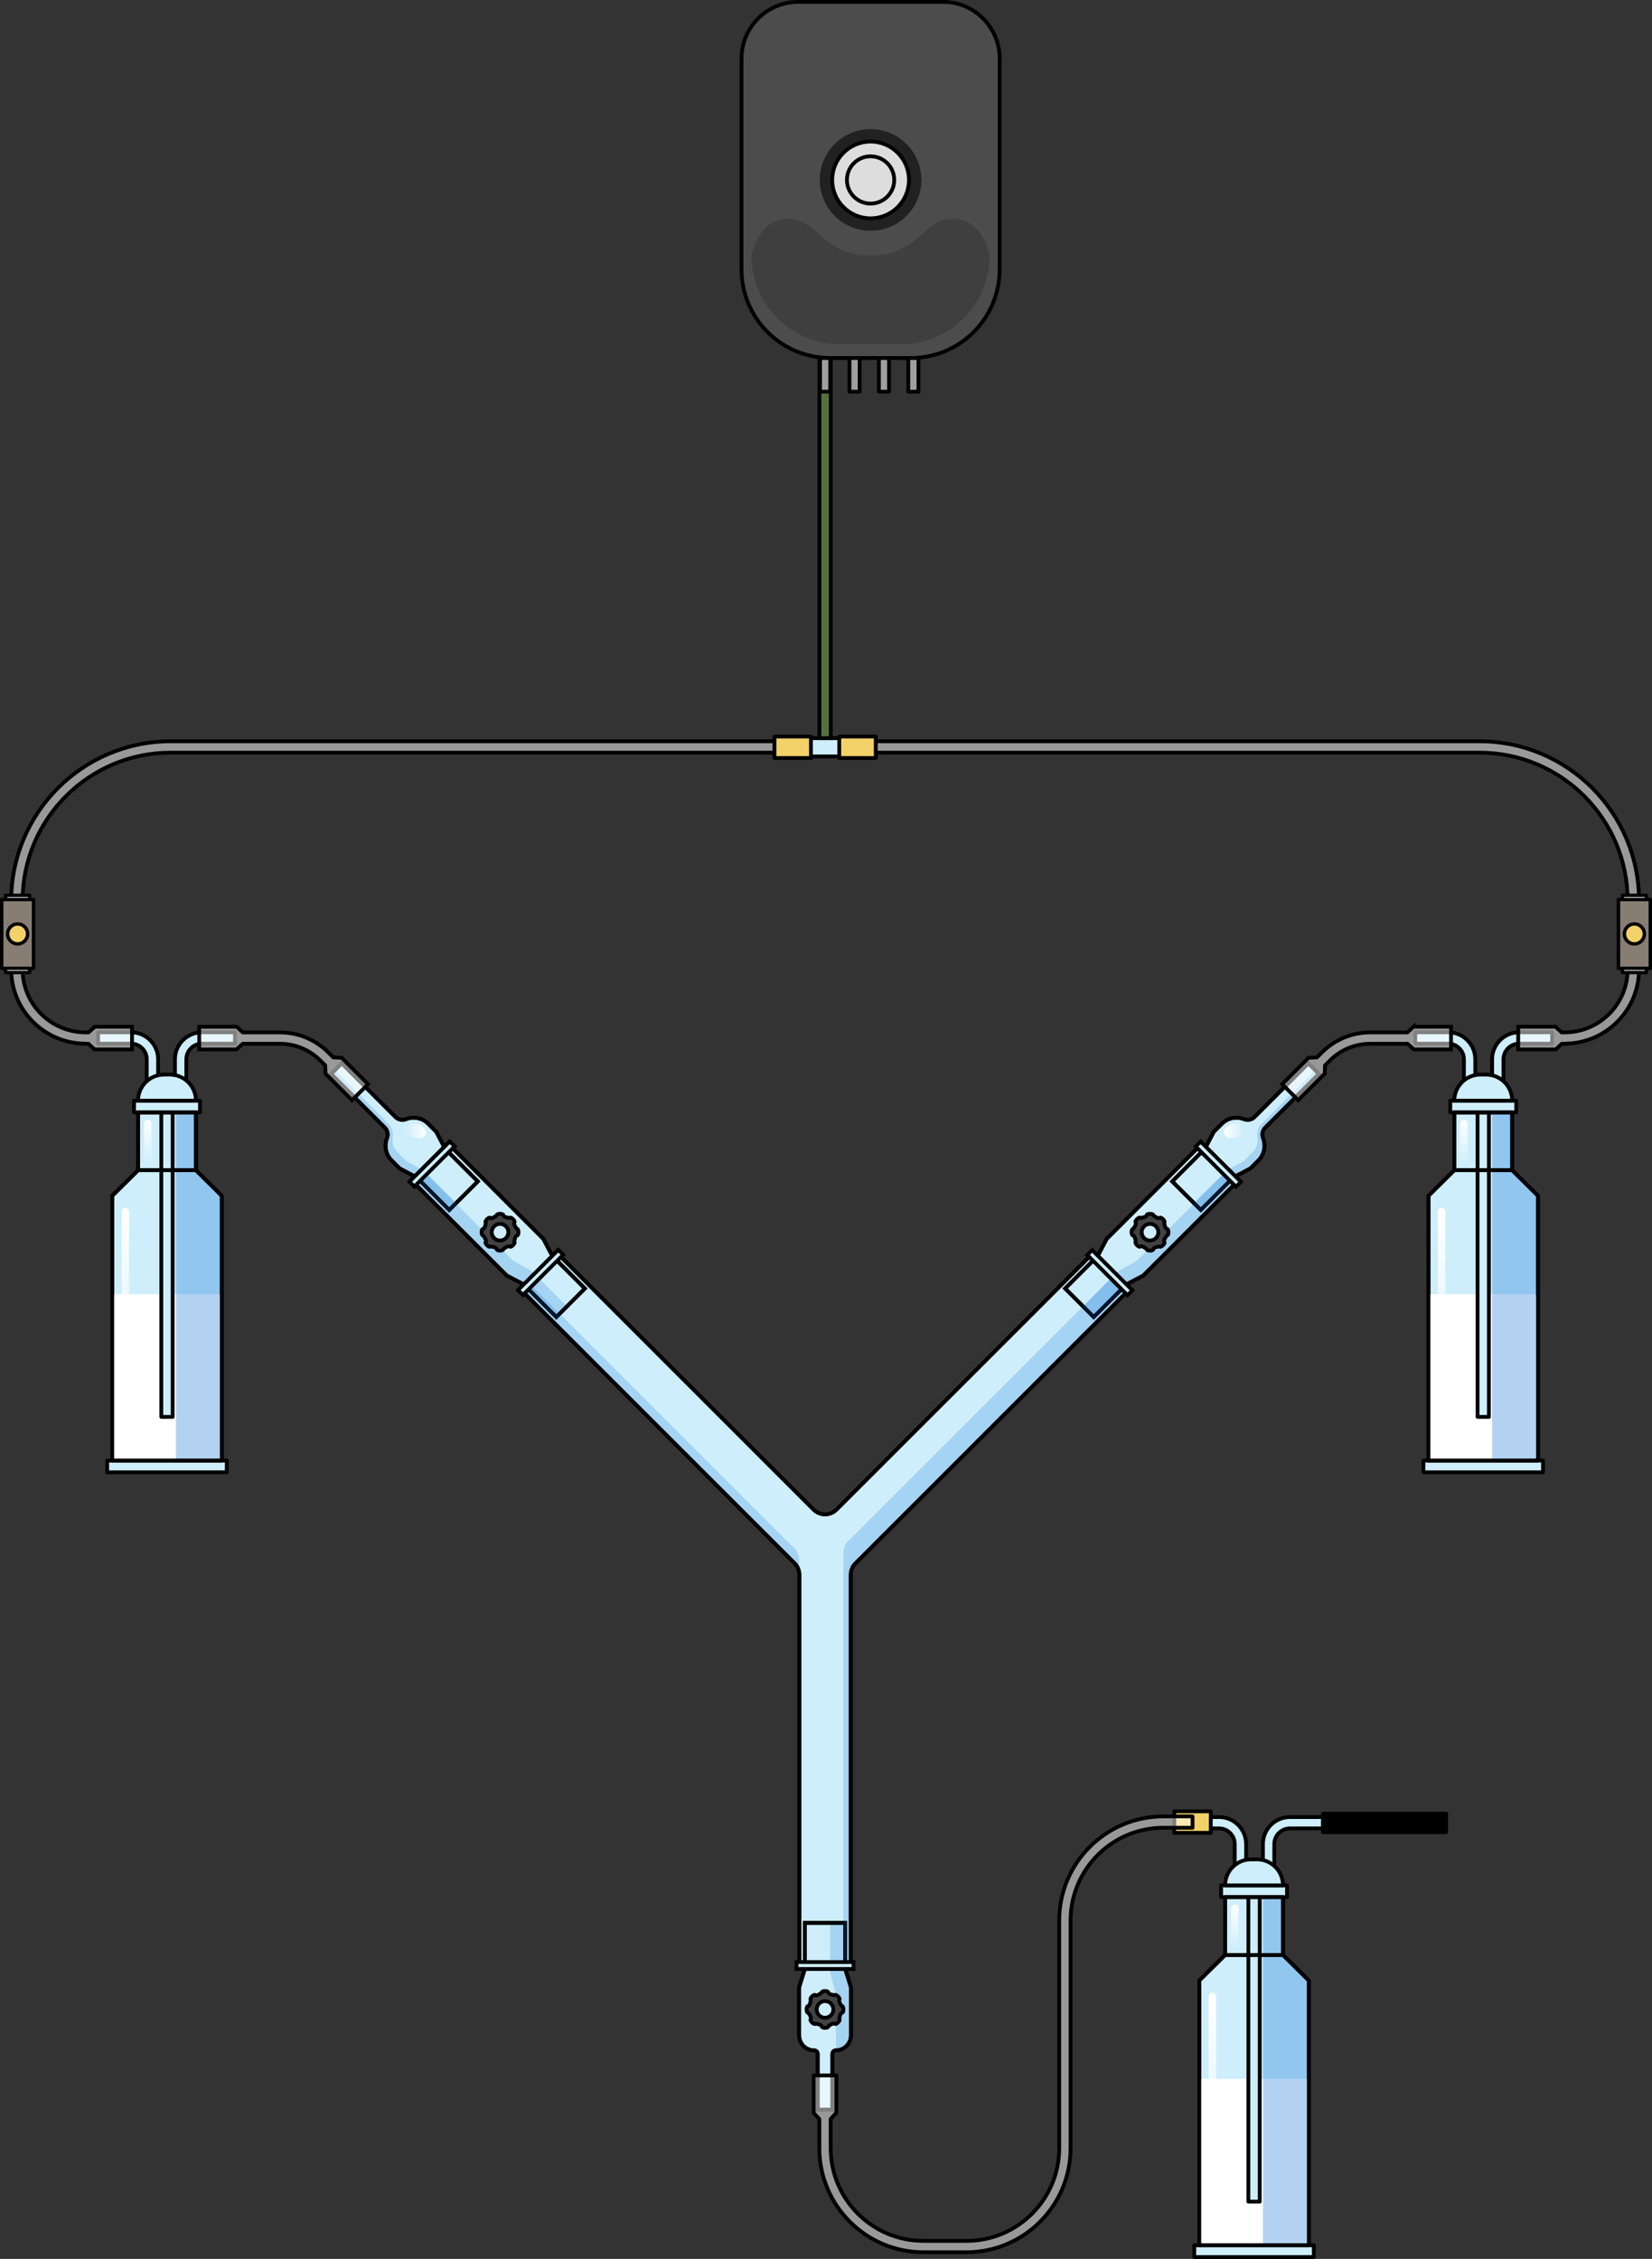 <?xml version="1.0" encoding="utf-8"?>
<!-- Generator: Adobe Illustrator 22.0.0, SVG Export Plug-In . SVG Version: 6.00 Build 0)  -->
<svg version="1.1" id="Layer_1" xmlns="http://www.w3.org/2000/svg" xmlns:xlink="http://www.w3.org/1999/xlink" x="0px" y="0px"
	 width="436.7px" height="597.212px" viewBox="0 0 436.7 597.212" enable-background="new 0 0 436.7 597.212" xml:space="preserve">
<rect x="0" y="0" width="436.7" height="597.212" fill="#333333" stroke="none"/>
<g>
	<g>
		<g>
			<g>
				<path fill="#CEEEFB" stroke="#000000" stroke-linecap="round" stroke-linejoin="round" stroke-miterlimit="10" d="
					M329.4,507.658h-3v-20.129c0-2.282-1.857-4.139-4.14-4.139h-8.722v-3h8.722c3.937,0,7.14,3.202,7.14,7.139V507.658z"/>
				<path fill="#CEEEFB" stroke="#000000" stroke-linecap="round" stroke-linejoin="round" stroke-miterlimit="10" d="
					M336.853,507.658h-3v-20.129c0-3.937,3.202-7.139,7.139-7.139h8.723v3h-8.723c-2.282,0-4.139,1.856-4.139,4.139V507.658z"/>
			</g>
			<g>
				<path fill="#CEEEFB" stroke="#000000" stroke-miterlimit="10" d="M298.789,340.664l-9.613-9.613l-68.058,68.058
					c-1.667,1.667-4.371,1.667-6.038,0l-68.074-68.074l-9.613,9.613l72.658,72.658c0.801,0.801,1.251,1.887,1.251,3.019v104.238
					h13.595V416.325c0-1.132,0.45-2.218,1.251-3.019L298.789,340.664z"/>
				<g>
					<path fill="#CEEEFB" stroke="#000000" stroke-miterlimit="10" d="M223.431,520.563L223.431,520.563l0-12.19h-10.679v12.19
						l-1.509,4.842v12.691c0,2.196,1.781,3.977,3.977,3.977l0,0c0.518,0,0.938,0.42,0.938,0.938v14.743h3.868V543.01
						c0-0.518,0.42-0.938,0.938-0.938l0,0c2.197,0,3.977-1.781,3.977-3.977v-12.691L223.431,520.563z"/>
					<path opacity="0.2" fill="#006AD1" d="M223.431,520.563L223.431,520.563l1.509,4.841v12.716c0,2.187-1.765,3.963-3.952,3.977h0
						v-14.997l-1.552-5.539v-13.189h3.995V520.563z"/>
					<path fill="none" stroke="#000000" stroke-miterlimit="10" d="M223.431,520.563L223.431,520.563l0-12.19h-10.679v12.19
						l-1.509,4.842v12.691c0,2.196,1.781,3.977,3.977,3.977l0,0c0.518,0,0.938,0.42,0.938,0.938v14.743h3.868V543.01
						c0-0.518,0.42-0.938,0.938-0.938l0,0c2.197,0,3.977-1.781,3.977-3.977v-12.691L223.431,520.563z"/>
					<g>
						<g>
							<path fill="#424242" d="M221.908,533.846c0.132,0.132-0.035,0.516-0.372,0.853c-0.337,0.337-0.721,0.505-0.853,0.372
								c-0.132-0.132-0.457-0.127-0.722,0.011c-0.265,0.138-1.002,0.513-1.002,0.701s-0.39,0.343-0.867,0.343
								c-0.477,0-0.867-0.154-0.867-0.343s-0.231-0.412-0.513-0.496c-0.282-0.085-1.08-0.348-1.212-0.216
								c-0.132,0.132-0.516-0.035-0.853-0.372s-0.505-0.721-0.372-0.853s0.127-0.457-0.011-0.722
								c-0.138-0.265-0.513-1.002-0.701-1.002s-0.343-0.39-0.343-0.867c0-0.477,0.154-0.867,0.343-0.867s0.412-0.231,0.496-0.513
								s0.348-1.08,0.216-1.212c-0.132-0.132,0.035-0.516,0.372-0.853s0.721-0.505,0.853-0.372c0.132,0.132,0.457,0.127,0.722-0.011
								c0.265-0.138,1.002-0.513,1.002-0.701c0-0.188,0.39-0.343,0.867-0.343c0.477,0,0.867,0.154,0.867,0.343
								c0,0.188,0.231,0.412,0.513,0.496c0.282,0.085,1.08,0.348,1.212,0.216s0.516,0.035,0.853,0.372
								c0.337,0.337,0.505,0.721,0.372,0.853c-0.132,0.132-0.127,0.457,0.011,0.722s0.513,1.002,0.701,1.002
								c0.188,0,0.343,0.39,0.343,0.867c0,0.477-0.154,0.867-0.343,0.867s-0.412,0.231-0.496,0.513
								C222.039,532.916,221.776,533.713,221.908,533.846z"/>
							<path fill="none" stroke="#000000" stroke-miterlimit="10" d="M221.908,533.846c0.132,0.132-0.035,0.516-0.372,0.853
								c-0.337,0.337-0.721,0.505-0.853,0.372c-0.132-0.132-0.457-0.127-0.722,0.011c-0.265,0.138-1.002,0.513-1.002,0.701
								s-0.39,0.343-0.867,0.343c-0.477,0-0.867-0.154-0.867-0.343s-0.231-0.412-0.513-0.496c-0.282-0.085-1.08-0.348-1.212-0.216
								c-0.132,0.132-0.516-0.035-0.853-0.372s-0.505-0.721-0.372-0.853s0.127-0.457-0.011-0.722
								c-0.138-0.265-0.513-1.002-0.701-1.002s-0.343-0.39-0.343-0.867c0-0.477,0.154-0.867,0.343-0.867s0.412-0.231,0.496-0.513
								s0.348-1.08,0.216-1.212c-0.132-0.132,0.035-0.516,0.372-0.853s0.721-0.505,0.853-0.372c0.132,0.132,0.457,0.127,0.722-0.011
								c0.265-0.138,1.002-0.513,1.002-0.701c0-0.188,0.39-0.343,0.867-0.343c0.477,0,0.867,0.154,0.867,0.343
								c0,0.188,0.231,0.412,0.513,0.496c0.282,0.085,1.08,0.348,1.212,0.216s0.516,0.035,0.853,0.372
								c0.337,0.337,0.505,0.721,0.372,0.853c-0.132,0.132-0.127,0.457,0.011,0.722s0.513,1.002,0.701,1.002
								c0.188,0,0.343,0.39,0.343,0.867c0,0.477-0.154,0.867-0.343,0.867s-0.412,0.231-0.496,0.513
								C222.039,532.916,221.776,533.713,221.908,533.846z"/>
						</g>
						<circle fill="#CEEEFB" stroke="#000000" stroke-miterlimit="10" cx="218.091" cy="531.255" r="2.2"/>
					</g>
				</g>
				<g>
					<polygon fill="#CEEEFB" stroke="#000000" stroke-miterlimit="10" points="326.409,310.909 326.427,310.891 318.876,303.34 
						318.858,303.358 317.791,302.291 292.544,327.538 290.187,332.029 290.187,332.029 281.568,340.648 289.119,348.199 
						297.739,339.58 297.739,339.58 302.229,337.224 327.477,311.976 					"/>
					<path fill="#CEEEFB" d="M348.657,283.924l-2.813-2.813l-14.218,14.218c-0.739,0.739-1.836,0.911-2.813,0.54
						c-1.963-0.746-4.259-0.34-5.842,1.242l-2.12,2.12l-2.356,4.491h0l-8.619,8.619l7.551,7.551l8.619-8.619v0l4.491-2.356
						l2.12-2.12c1.583-1.583,1.989-3.878,1.242-5.842c-0.371-0.977-0.199-2.074,0.54-2.813L348.657,283.924z"/>
					<path fill="#CEEEFB" stroke="#000000" stroke-miterlimit="10" d="M348.657,283.924l-2.813-2.813l-14.218,14.218
						c-0.739,0.739-1.836,0.911-2.813,0.54c-1.963-0.746-4.259-0.34-5.842,1.242l-2.12,2.12l-2.356,4.491h0l-8.619,8.619
						l7.551,7.551l8.619-8.619v0l4.491-2.356l2.12-2.12c1.583-1.583,1.989-3.878,1.242-5.842c-0.371-0.977-0.199-2.074,0.54-2.813
						L348.657,283.924z"/>
					<linearGradient id="SVGID_1_" gradientUnits="userSpaceOnUse" x1="323.523" y1="298.959" x2="328.902" y2="298.959">
						<stop  offset="0" style="stop-color:#FFFFFF"/>
						<stop  offset="1" style="stop-color:#FFFFFF;stop-opacity:0"/>
					</linearGradient>
					<path fill="url(#SVGID_1_)" d="M328.855,298.221c0.273,0.978-0.688,2.102-2.148,2.51c-1.46,0.408-2.865-0.055-3.138-1.033
						c-0.273-0.978,0.688-2.102,2.148-2.51C327.177,296.78,328.582,297.242,328.855,298.221z"/>
					<path opacity="0.2" fill="#006AD1" d="M348.657,283.924l-0.998-0.998l-14.218,14.218c-0.739,0.739-1.224,2.023-1.102,3.061
						c0.245,2.086,0.048,3.158-1.534,4.74l-2.12,2.12l-4.491,2.356v0l-8.619,8.619l1.851,1.851l8.619-8.619v0l4.491-2.356l2.12-2.12
						c1.583-1.583,1.989-3.878,1.242-5.842c-0.371-0.977-0.199-2.074,0.54-2.813L348.657,283.924z"/>
					<path fill="none" stroke="#000000" stroke-miterlimit="10" d="M348.657,283.924l-2.813-2.813l-14.218,14.218
						c-0.739,0.739-1.836,0.911-2.813,0.54c-1.963-0.746-4.259-0.34-5.842,1.242l-2.12,2.12l-2.356,4.491h0l-8.619,8.619
						l7.551,7.551l8.619-8.619v0l4.491-2.356l2.12-2.12c1.583-1.583,1.989-3.878,1.242-5.842c-0.371-0.977-0.199-2.074,0.54-2.813
						L348.657,283.924z"/>
					<polygon opacity="0.2" fill="#006AD1" points="297.739,339.58 297.739,339.58 302.229,337.224 327.477,311.976 
						326.409,310.909 326.427,310.891 324.7,309.164 300.635,333.23 295.62,336.049 286.295,345.375 289.119,348.199 					"/>
					<polygon fill="none" stroke="#000000" stroke-miterlimit="10" points="326.409,310.909 326.427,310.891 318.876,303.34 
						318.858,303.358 317.791,302.291 292.544,327.538 290.187,332.029 290.187,332.029 281.568,340.648 289.119,348.199 
						297.739,339.58 297.739,339.58 302.229,337.224 327.477,311.976 					"/>
					<g>
						<g>
							<path fill="#424242" d="M308.529,326.636c0.187,0,0.34-0.39,0.34-0.867s-0.153-0.867-0.34-0.867s-0.414-0.233-0.503-0.518
								c-0.09-0.285-0.346-1.071-0.213-1.204s-0.034-0.518-0.371-0.855c-0.337-0.337-0.722-0.504-0.855-0.371
								s-0.454,0.128-0.713-0.011c-0.259-0.14-1.009-0.517-1.009-0.705s-0.39-0.34-0.867-0.34s-0.867,0.153-0.867,0.34
								s-0.233,0.414-0.518,0.503c-0.285,0.09-1.071,0.346-1.204,0.213s-0.518,0.034-0.855,0.371
								c-0.337,0.337-0.504,0.722-0.371,0.855s0.128,0.454-0.011,0.713s-0.517,1.009-0.705,1.009s-0.34,0.39-0.34,0.867
								s0.153,0.867,0.34,0.867s0.414,0.233,0.503,0.518c0.09,0.285,0.346,1.071,0.213,1.204s0.034,0.518,0.371,0.855
								c0.337,0.337,0.722,0.504,0.855,0.371s0.454-0.128,0.713,0.011s1.009,0.517,1.009,0.705s0.39,0.34,0.867,0.34
								s0.867-0.153,0.867-0.34s0.233-0.414,0.518-0.503s1.071-0.346,1.204-0.213s0.518-0.034,0.855-0.371
								c0.337-0.337,0.504-0.722,0.371-0.855s-0.128-0.454,0.011-0.713C307.964,327.386,308.342,326.636,308.529,326.636z"/>
							<path fill="none" stroke="#000000" stroke-miterlimit="10" d="M308.529,326.636c0.187,0,0.34-0.39,0.34-0.867
								s-0.153-0.867-0.34-0.867s-0.414-0.233-0.503-0.518c-0.09-0.285-0.346-1.071-0.213-1.204s-0.034-0.518-0.371-0.855
								c-0.337-0.337-0.722-0.504-0.855-0.371s-0.454,0.128-0.713-0.011c-0.259-0.14-1.009-0.517-1.009-0.705s-0.39-0.34-0.867-0.34
								s-0.867,0.153-0.867,0.34s-0.233,0.414-0.518,0.503c-0.285,0.09-1.071,0.346-1.204,0.213s-0.518,0.034-0.855,0.371
								c-0.337,0.337-0.504,0.722-0.371,0.855s0.128,0.454-0.011,0.713s-0.517,1.009-0.705,1.009s-0.34,0.39-0.34,0.867
								s0.153,0.867,0.34,0.867s0.414,0.233,0.503,0.518c0.09,0.285,0.346,1.071,0.213,1.204s0.034,0.518,0.371,0.855
								c0.337,0.337,0.722,0.504,0.855,0.371s0.454-0.128,0.713,0.011s1.009,0.517,1.009,0.705s0.39,0.34,0.867,0.34
								s0.867-0.153,0.867-0.34s0.233-0.414,0.518-0.503s1.071-0.346,1.204-0.213s0.518-0.034,0.855-0.371
								c0.337-0.337,0.504-0.722,0.371-0.855s-0.128-0.454,0.011-0.713C307.964,327.386,308.342,326.636,308.529,326.636z"/>
						</g>
						<circle fill="#CEEEFB" stroke="#000000" stroke-miterlimit="10" cx="303.998" cy="325.77" r="2.2"/>
					</g>
					
						<rect x="321.065" y="300.256" transform="matrix(-0.707 0.707 -0.707 -0.707 767.297 297.742)" fill="#CEEEFB" stroke="#000000" stroke-miterlimit="10" width="1.838" height="15.056"/>
				</g>
				<g>
					<polygon fill="#CEEEFB" stroke="#000000" stroke-miterlimit="10" points="109.772,310.909 109.754,310.891 117.305,303.34 
						117.323,303.358 118.391,302.291 143.638,327.538 145.994,332.029 145.994,332.029 154.614,340.648 147.062,348.199 
						138.443,339.58 138.443,339.58 133.952,337.224 108.705,311.976 					"/>
					<g>
						<path fill="#CEEEFB" d="M87.525,283.924l2.813-2.813l14.218,14.218c0.739,0.739,1.836,0.911,2.813,0.54
							c1.963-0.746,4.259-0.34,5.842,1.242l2.12,2.12l2.356,4.491h0l8.619,8.619l-7.551,7.551l-8.619-8.619v0l-4.491-2.356
							l-2.12-2.12c-1.583-1.583-1.989-3.878-1.242-5.842c0.371-0.977,0.199-2.074-0.54-2.813L87.525,283.924z"/>
						<path fill="#CEEEFB" stroke="#000000" stroke-miterlimit="10" d="M87.525,283.924l2.813-2.813l14.218,14.218
							c0.739,0.739,1.836,0.911,2.813,0.54c1.963-0.746,4.259-0.34,5.842,1.242l2.12,2.12l2.356,4.491l8.619,8.619l-7.551,7.551
							l-8.619-8.619v0l-4.491-2.356l-2.12-2.12c-1.583-1.583-1.989-3.878-1.242-5.842c0.371-0.977,0.199-2.074-0.54-2.813
							L87.525,283.924z"/>
						
							<linearGradient id="SVGID_2_" gradientUnits="userSpaceOnUse" x1="468.63" y1="309.756" x2="474.009" y2="309.756" gradientTransform="matrix(-1 0 0 1 581.289 -10.797)">
							<stop  offset="0" style="stop-color:#FFFFFF"/>
							<stop  offset="1" style="stop-color:#FFFFFF;stop-opacity:0"/>
						</linearGradient>
						<path fill="url(#SVGID_2_)" d="M107.326,298.221c-0.273,0.978,0.688,2.102,2.148,2.51c1.46,0.408,2.865-0.055,3.138-1.033
							c0.273-0.978-0.688-2.102-2.148-2.51S107.6,297.242,107.326,298.221z"/>
						<path opacity="0.2" fill="#006AD1" d="M87.525,283.924l0.998-0.998l14.218,14.218c0.739,0.739,1.224,2.023,1.102,3.061
							c-0.245,2.086-0.048,3.158,1.534,4.74l2.12,2.12l4.491,2.356v0l8.619,8.619l-1.851,1.851l-8.619-8.619v0l-4.491-2.356
							l-2.12-2.12c-1.583-1.583-1.989-3.878-1.242-5.842c0.371-0.977,0.199-2.074-0.54-2.813L87.525,283.924z"/>
						<path fill="none" stroke="#000000" stroke-miterlimit="10" d="M87.525,283.924l2.813-2.813l14.218,14.218
							c0.739,0.739,1.836,0.911,2.813,0.54c1.963-0.746,4.259-0.34,5.842,1.242l2.12,2.12l2.356,4.491l8.619,8.619l-7.551,7.551
							l-8.619-8.619v0l-4.491-2.356l-2.12-2.12c-1.583-1.583-1.989-3.878-1.242-5.842c0.371-0.977,0.199-2.074-0.54-2.813
							L87.525,283.924z"/>
					</g>
					<polygon opacity="0.2" fill="#006AD1" points="138.443,339.58 138.443,339.58 133.952,337.224 108.705,311.976 
						109.772,310.909 109.754,310.891 111.481,309.164 135.547,333.23 140.561,336.049 149.887,345.375 147.062,348.199 					"/>
					<polygon fill="none" stroke="#000000" stroke-miterlimit="10" points="109.772,310.909 109.754,310.891 117.305,303.34 
						117.323,303.358 118.391,302.291 143.638,327.538 145.994,332.029 145.994,332.029 154.614,340.648 147.062,348.199 
						138.443,339.58 138.443,339.58 133.952,337.224 108.705,311.976 					"/>
					<g>
						<g>
							<path fill="#424242" d="M127.653,326.636c-0.187,0-0.34-0.39-0.34-0.867s0.153-0.867,0.34-0.867
								c0.187,0,0.414-0.233,0.503-0.518c0.09-0.285,0.346-1.071,0.213-1.204c-0.133-0.133,0.034-0.518,0.371-0.855
								c0.337-0.337,0.722-0.504,0.855-0.371c0.133,0.133,0.454,0.128,0.713-0.011c0.259-0.14,1.009-0.517,1.009-0.705
								s0.39-0.34,0.867-0.34c0.477,0,0.867,0.153,0.867,0.34s0.233,0.414,0.518,0.503s1.071,0.346,1.204,0.213
								c0.133-0.133,0.518,0.034,0.855,0.371c0.337,0.337,0.504,0.722,0.371,0.855c-0.133,0.133-0.128,0.454,0.011,0.713
								c0.14,0.259,0.517,1.009,0.705,1.009c0.187,0,0.34,0.39,0.34,0.867s-0.153,0.867-0.34,0.867
								c-0.187,0-0.414,0.233-0.503,0.518c-0.09,0.285-0.346,1.071-0.213,1.204c0.133,0.133-0.034,0.518-0.371,0.855
								c-0.337,0.337-0.722,0.504-0.855,0.371c-0.133-0.133-0.454-0.128-0.713,0.011c-0.259,0.139-1.009,0.517-1.009,0.705
								s-0.39,0.34-0.867,0.34c-0.477,0-0.867-0.153-0.867-0.34s-0.233-0.414-0.518-0.503c-0.285-0.09-1.071-0.346-1.204-0.213
								c-0.133,0.133-0.518-0.034-0.855-0.371c-0.337-0.337-0.504-0.722-0.371-0.855c0.133-0.133,0.128-0.454-0.011-0.713
								S127.84,326.636,127.653,326.636z"/>
							<path fill="none" stroke="#000000" stroke-miterlimit="10" d="M127.653,326.636c-0.187,0-0.34-0.39-0.34-0.867
								s0.153-0.867,0.34-0.867c0.187,0,0.414-0.233,0.503-0.518c0.09-0.285,0.346-1.071,0.213-1.204
								c-0.133-0.133,0.034-0.518,0.371-0.855c0.337-0.337,0.722-0.504,0.855-0.371c0.133,0.133,0.454,0.128,0.713-0.011
								c0.259-0.14,1.009-0.517,1.009-0.705s0.39-0.34,0.867-0.34c0.477,0,0.867,0.153,0.867,0.34s0.233,0.414,0.518,0.503
								s1.071,0.346,1.204,0.213c0.133-0.133,0.518,0.034,0.855,0.371c0.337,0.337,0.504,0.722,0.371,0.855
								c-0.133,0.133-0.128,0.454,0.011,0.713c0.14,0.259,0.517,1.009,0.705,1.009c0.187,0,0.34,0.39,0.34,0.867
								s-0.153,0.867-0.34,0.867c-0.187,0-0.414,0.233-0.503,0.518c-0.09,0.285-0.346,1.071-0.213,1.204
								c0.133,0.133-0.034,0.518-0.371,0.855c-0.337,0.337-0.722,0.504-0.855,0.371c-0.133-0.133-0.454-0.128-0.713,0.011
								c-0.259,0.139-1.009,0.517-1.009,0.705s-0.39,0.34-0.867,0.34c-0.477,0-0.867-0.153-0.867-0.34s-0.233-0.414-0.518-0.503
								c-0.285-0.09-1.071-0.346-1.204-0.213c-0.133,0.133-0.518-0.034-0.855-0.371c-0.337-0.337-0.504-0.722-0.371-0.855
								c0.133-0.133,0.128-0.454-0.011-0.713S127.84,326.636,127.653,326.636z"/>
						</g>
						<circle fill="#CEEEFB" stroke="#000000" stroke-miterlimit="10" cx="132.184" cy="325.77" r="2.2"/>
					</g>
					
						<rect x="113.279" y="300.256" transform="matrix(0.707 0.707 -0.707 0.707 251.083 9.398)" fill="#CEEEFB" stroke="#000000" stroke-miterlimit="10" width="1.838" height="15.056"/>
				</g>
				<g opacity="0.2">
					<path fill="#006AD1" d="M211.236,412.368c0-1.132-0.45-2.219-1.251-3.019l-70.647-70.647l-1.946,1.946l73.843,73.843V412.368z"
						/>
					<path fill="#006AD1" d="M294.897,336.772l-70.696,70.697c-0.801,0.801-1.251,1.887-1.251,3.019v95.96h0.012v14.116h1.934
						V416.325c0-1.132,0.45-2.218,1.251-3.019l72.642-72.642L294.897,336.772z"/>
				</g>
				<path fill="none" stroke="#000000" stroke-miterlimit="10" d="M298.789,340.664l-9.613-9.613l-68.058,68.058
					c-1.667,1.667-4.371,1.667-6.038,0l-68.074-68.074l-9.613,9.613l72.658,72.658c0.801,0.801,1.251,1.887,1.251,3.019v104.238
					h13.595V416.325c0-1.132,0.45-2.218,1.251-3.019L298.789,340.664z"/>
				
					<rect x="141.968" y="328.926" transform="matrix(0.707 0.707 -0.707 0.707 279.76 -2.491)" fill="#CEEEFB" stroke="#000000" stroke-miterlimit="10" width="1.838" height="15.056"/>
				
					<rect x="217.172" y="512.117" transform="matrix(-4.403405e-11 -1 1 -4.403405e-11 -301.553 737.735)" fill="#CEEEFB" stroke="#000000" stroke-miterlimit="10" width="1.838" height="15.056"/>
				
					<rect x="292.394" y="328.926" transform="matrix(-0.707 0.707 -0.707 -0.707 738.626 366.96)" fill="#CEEEFB" stroke="#000000" stroke-miterlimit="10" width="1.838" height="15.056"/>
			</g>
			
				<rect x="349.715" y="479.508" stroke="#000000" stroke-linecap="round" stroke-linejoin="round" stroke-miterlimit="10" width="32.561" height="4.875"/>
			
				<rect x="310.422" y="478.883" fill="#F3D169" stroke="#000000" stroke-linecap="round" stroke-linejoin="round" stroke-miterlimit="10" width="9.644" height="5.681"/>
			<g>
				<g>
					
						<rect x="323.857" y="501.557" fill="#CEEEFB" stroke="#000000" stroke-linecap="round" stroke-linejoin="round" stroke-miterlimit="10" width="15.297" height="15.297"/>
					<polygon fill="#CEEEFB" stroke="#000000" stroke-linecap="round" stroke-linejoin="round" stroke-miterlimit="10" points="
						345.984,593.615 317.028,593.615 317.028,523.61 323.857,516.854 339.155,516.854 345.984,523.61 					"/>
					<rect id="changecolor_17_" x="317.028" y="549.629" fill="#FFFFFF" width="28.956" height="43.985"/>
					
						<rect x="330.006" y="501.557" fill="#CEEEFB" stroke="#000000" stroke-linecap="round" stroke-linejoin="round" stroke-miterlimit="10" width="3" height="80.506"/>
					<g>
						<linearGradient id="SVGID_3_" gradientUnits="userSpaceOnUse" x1="320.496" y1="527.072" x2="320.496" y2="589.411">
							<stop  offset="0" style="stop-color:#FFFFFF"/>
							<stop  offset="1" style="stop-color:#FFFFFF;stop-opacity:0"/>
						</linearGradient>
						<path fill="url(#SVGID_3_)" d="M320.496,587.286c-0.552,0-1-0.447-1-1v-58.484c0-0.553,0.448-1,1-1s1,0.447,1,1v58.484
							C321.496,586.839,321.048,587.286,320.496,587.286z"/>
					</g>
					<polygon opacity="0.3" fill="#006AD1" points="345.984,593.615 345.984,523.61 339.155,516.854 333.867,516.854 
						333.867,593.615 					"/>
					
						<rect x="315.706" y="593.615" fill="#CEEEFB" stroke="#000000" stroke-linecap="round" stroke-linejoin="round" stroke-miterlimit="10" width="31.6" height="3.098"/>
					<polygon fill="none" stroke="#000000" stroke-linecap="round" stroke-linejoin="round" stroke-miterlimit="10" points="
						345.984,593.615 317.028,593.615 317.028,523.61 323.857,516.854 339.155,516.854 345.984,523.61 					"/>
					
						<rect x="322.793" y="498.46" fill="#CEEEFB" stroke="#000000" stroke-linecap="round" stroke-linejoin="round" stroke-miterlimit="10" width="17.427" height="3.098"/>
					<g>
						<linearGradient id="SVGID_4_" gradientUnits="userSpaceOnUse" x1="326.405" y1="503.584" x2="326.405" y2="515.616">
							<stop  offset="0" style="stop-color:#FFFFFF"/>
							<stop  offset="1" style="stop-color:#FFFFFF;stop-opacity:0"/>
						</linearGradient>
						<path fill="url(#SVGID_4_)" d="M326.405,515.206c-0.552,0-1-0.447-1-1v-9.674c0-0.553,0.448-1,1-1s1,0.447,1,1v9.674
							C327.405,514.759,326.958,515.206,326.405,515.206z"/>
					</g>
					<rect x="333.867" y="501.557" opacity="0.3" fill="#006AD1" width="5.288" height="15.297"/>
					
						<rect x="323.857" y="501.557" fill="none" stroke="#000000" stroke-linecap="round" stroke-linejoin="round" stroke-miterlimit="10" width="15.297" height="15.297"/>
				</g>
				<path fill="#CEEEFB" stroke="#000000" stroke-linecap="round" stroke-linejoin="round" stroke-miterlimit="10" d="
					M332.266,491.571h-1.521c-3.804,0-6.888,3.084-6.888,6.888l0,0h15.297l0,0C339.155,494.655,336.071,491.571,332.266,491.571z"/>
			</g>
			<g>
				<path fill="#CEEEFB" stroke="#000000" stroke-linecap="round" stroke-linejoin="round" stroke-miterlimit="10" d="
					M389.983,300.189h-3v-20.129c0-2.282-1.857-4.139-4.14-4.139h-8.722v-3h8.722c3.937,0,7.14,3.202,7.14,7.139V300.189z"/>
				<path fill="#CEEEFB" stroke="#000000" stroke-linecap="round" stroke-linejoin="round" stroke-miterlimit="10" d="
					M397.436,300.189h-3v-20.129c0-3.937,3.202-7.139,7.139-7.139h8.723v3h-8.723c-2.282,0-4.139,1.856-4.139,4.139V300.189z"/>
			</g>
			<g>
				<g>
					
						<rect x="384.439" y="294.088" fill="#CEEEFB" stroke="#000000" stroke-linecap="round" stroke-linejoin="round" stroke-miterlimit="10" width="15.297" height="15.297"/>
					<polygon fill="#CEEEFB" stroke="#000000" stroke-linecap="round" stroke-linejoin="round" stroke-miterlimit="10" points="
						406.566,386.146 377.61,386.146 377.61,316.141 384.439,309.386 399.737,309.386 406.566,316.141 					"/>
					<rect id="changecolor_15_" x="377.61" y="342.161" fill="#FFFFFF" width="28.956" height="43.985"/>
					
						<rect x="390.588" y="294.088" fill="#CEEEFB" stroke="#000000" stroke-linecap="round" stroke-linejoin="round" stroke-miterlimit="10" width="3" height="80.506"/>
					<g>
						<linearGradient id="SVGID_5_" gradientUnits="userSpaceOnUse" x1="381.078" y1="319.604" x2="381.078" y2="381.942">
							<stop  offset="0" style="stop-color:#FFFFFF"/>
							<stop  offset="1" style="stop-color:#FFFFFF;stop-opacity:0"/>
						</linearGradient>
						<path fill="url(#SVGID_5_)" d="M381.078,379.817c-0.552,0-1-0.447-1-1v-58.484c0-0.553,0.448-1,1-1s1,0.447,1,1v58.484
							C382.078,379.37,381.631,379.817,381.078,379.817z"/>
					</g>
					<polygon opacity="0.3" fill="#006AD1" points="406.566,386.146 406.566,316.141 399.737,309.386 394.449,309.386 
						394.449,386.146 					"/>
					
						<rect x="376.288" y="386.146" fill="#CEEEFB" stroke="#000000" stroke-linecap="round" stroke-linejoin="round" stroke-miterlimit="10" width="31.6" height="3.098"/>
					<polygon fill="none" stroke="#000000" stroke-linecap="round" stroke-linejoin="round" stroke-miterlimit="10" points="
						406.566,386.146 377.61,386.146 377.61,316.141 384.439,309.386 399.737,309.386 406.566,316.141 					"/>
					
						<rect x="383.375" y="290.991" fill="#CEEEFB" stroke="#000000" stroke-linecap="round" stroke-linejoin="round" stroke-miterlimit="10" width="17.427" height="3.098"/>
					<g>
						<linearGradient id="SVGID_6_" gradientUnits="userSpaceOnUse" x1="386.988" y1="296.115" x2="386.988" y2="308.147">
							<stop  offset="0" style="stop-color:#FFFFFF"/>
							<stop  offset="1" style="stop-color:#FFFFFF;stop-opacity:0"/>
						</linearGradient>
						<path fill="url(#SVGID_6_)" d="M386.987,307.737c-0.552,0-1-0.447-1-1v-9.674c0-0.553,0.448-1,1-1s1,0.447,1,1v9.674
							C387.987,307.29,387.54,307.737,386.987,307.737z"/>
					</g>
					<rect x="394.449" y="294.088" opacity="0.3" fill="#006AD1" width="5.288" height="15.297"/>
					
						<rect x="384.439" y="294.088" fill="none" stroke="#000000" stroke-linecap="round" stroke-linejoin="round" stroke-miterlimit="10" width="15.297" height="15.297"/>
				</g>
				<path fill="#CEEEFB" stroke="#000000" stroke-linecap="round" stroke-linejoin="round" stroke-miterlimit="10" d="
					M392.849,284.102h-1.521c-3.804,0-6.888,3.084-6.888,6.888v0h15.297v0C399.737,287.186,396.653,284.102,392.849,284.102z"/>
			</g>
			<path opacity="0.5" fill="#FFFFFF" d="M373.663,271.446l-1.619,1.499h-9.77c-4.857,0-9.424,1.892-12.858,5.326l-0.233,0.233
				l-0.002-0.002l-1.05,1.05l-2.24,0.119l-6.952,6.952l4.243,4.243l7.005-7.005l0.085-2.203l1.265-1.265
				c2.868-2.868,6.682-4.447,10.737-4.447h8.312v0.001h1.485l1.668,1.5h9.831v-6H373.663z"/>
			<path fill="none" stroke="#000000" stroke-miterlimit="10" d="M373.663,271.446l-1.619,1.499h-9.77
				c-4.857,0-9.424,1.892-12.858,5.326l-0.233,0.233l-0.002-0.002l-1.05,1.05l-2.24,0.119l-6.952,6.952l4.243,4.243l7.005-7.005
				l0.085-2.203l1.265-1.265c2.868-2.868,6.682-4.447,10.737-4.447h8.312v0.001h1.485l1.668,1.5h9.831v-6H373.663z"/>
			<rect x="204.735" y="195.159" fill="#CEEEFB" stroke="#000000" stroke-miterlimit="10" width="26.762" height="4.815"/>
			<rect x="216.617" y="94.651" opacity="0.5" fill="#75B34B" width="3" height="100.508"/>
			<rect x="216.617" y="94.651" fill="none" stroke="#000000" stroke-miterlimit="10" width="3" height="100.508"/>
			<path fill="#4C4C4C" d="M210.994,0.5h38.285c8.271,0,14.976,6.705,14.976,14.976V71.19c0,12.957-10.504,23.46-23.46,23.46
				h-21.317c-12.957,0-23.46-10.504-23.46-23.46V15.476C196.018,7.205,202.723,0.5,210.994,0.5z"/>
			<circle fill="#212121" cx="230.136" cy="47.575" r="13.432"/>
			<path fill="none" stroke="#000000" stroke-linecap="round" stroke-linejoin="round" stroke-miterlimit="10" d="M210.994,0.5
				h38.285c8.271,0,14.976,6.705,14.976,14.976V71.19c0,12.957-10.504,23.46-23.46,23.46h-21.317
				c-12.957,0-23.46-10.504-23.46-23.46V15.476C196.018,7.205,202.723,0.5,210.994,0.5z"/>
			
				<circle fill="#DDDDDD" stroke="#000000" stroke-linecap="round" stroke-linejoin="round" stroke-miterlimit="10" cx="230.136" cy="47.575" r="10.149"/>
			
				<circle fill="#DDDDDD" stroke="#000000" stroke-linecap="round" stroke-linejoin="round" stroke-miterlimit="10" cx="230.136" cy="47.575" r="6.252"/>
			
				<rect x="216.78" y="94.651" transform="matrix(-1 -8.971680e-11 8.971680e-11 -1 436.247 198.196)" fill="#9F9F9F" stroke="#000000" stroke-linecap="round" stroke-linejoin="round" stroke-miterlimit="10" width="2.686" height="8.895"/>
			
				<rect x="224.554" y="94.651" transform="matrix(-1 -9.005520e-11 9.005520e-11 -1 451.794 198.196)" fill="#9F9F9F" stroke="#000000" stroke-linecap="round" stroke-linejoin="round" stroke-miterlimit="10" width="2.686" height="8.895"/>
			
				<rect x="232.327" y="94.651" transform="matrix(-1 -8.971680e-11 8.971680e-11 -1 467.341 198.196)" fill="#9F9F9F" stroke="#000000" stroke-linecap="round" stroke-linejoin="round" stroke-miterlimit="10" width="2.686" height="8.895"/>
			
				<rect x="240.101" y="94.651" transform="matrix(-1 -9.005520e-11 9.005520e-11 -1 482.888 198.196)" fill="#9F9F9F" stroke="#000000" stroke-linecap="round" stroke-linejoin="round" stroke-miterlimit="10" width="2.686" height="8.895"/>
			<path opacity="0.5" fill="#FFFFFF" d="M391.11,195.98H231.498v3H391.11c21.593,0,39.16,17.567,39.16,39.161v18.129
				c0,9.195-7.48,16.675-16.675,16.675h-0.765l-1.667-1.499h-9.831v6h9.907l1.62-1.5h1.457v-0.037
				c10.513-0.384,18.954-9.033,18.954-19.639v-18.129C433.27,214.893,414.357,195.98,391.11,195.98z"/>
			<path fill="none" stroke="#000000" stroke-miterlimit="10" d="M391.11,195.98H231.498v3H391.11
				c21.593,0,39.16,17.567,39.16,39.161v18.129c0,9.195-7.48,16.675-16.675,16.675h-0.765l-1.667-1.499h-9.831v6h9.907l1.62-1.5
				h1.457v-0.037c10.513-0.384,18.954-9.033,18.954-19.639v-18.129C433.27,214.893,414.357,195.98,391.11,195.98z"/>
			<g>
				<path fill="#CEEEFB" stroke="#000000" stroke-linecap="round" stroke-linejoin="round" stroke-miterlimit="10" d="
					M46.25,300.189h3v-20.129c0-2.282,1.857-4.139,4.14-4.139h8.722v-3H53.39c-3.937,0-7.14,3.202-7.14,7.139V300.189z"/>
				<path fill="#CEEEFB" stroke="#000000" stroke-linecap="round" stroke-linejoin="round" stroke-miterlimit="10" d="
					M38.797,300.189h3v-20.129c0-3.937-3.202-7.139-7.139-7.139h-8.723v3h8.723c2.282,0,4.139,1.856,4.139,4.139V300.189z"/>
			</g>
			<g>
				<g>
					
						<rect x="36.496" y="294.088" fill="#CEEEFB" stroke="#000000" stroke-linecap="round" stroke-linejoin="round" stroke-miterlimit="10" width="15.297" height="15.297"/>
					<polygon fill="#CEEEFB" stroke="#000000" stroke-linecap="round" stroke-linejoin="round" stroke-miterlimit="10" points="
						58.622,386.146 29.667,386.146 29.667,316.141 36.496,309.386 51.793,309.386 58.622,316.141 					"/>
					<rect id="changecolor_14_" x="29.667" y="342.161" fill="#FFFFFF" width="28.956" height="43.985"/>
					
						<rect x="42.645" y="294.088" fill="#CEEEFB" stroke="#000000" stroke-linecap="round" stroke-linejoin="round" stroke-miterlimit="10" width="3" height="80.506"/>
					<g>
						
							<linearGradient id="SVGID_7_" gradientUnits="userSpaceOnUse" x1="-400.237" y1="319.604" x2="-400.237" y2="381.942" gradientTransform="matrix(1 0 0 1 433.372 0)">
							<stop  offset="0" style="stop-color:#FFFFFF"/>
							<stop  offset="1" style="stop-color:#FFFFFF;stop-opacity:0"/>
						</linearGradient>
						<path fill="url(#SVGID_7_)" d="M33.135,379.817c-0.552,0-1-0.447-1-1v-58.484c0-0.553,0.448-1,1-1s1,0.447,1,1v58.484
							C34.135,379.37,33.687,379.817,33.135,379.817z"/>
					</g>
					<polygon opacity="0.3" fill="#006AD1" points="58.623,386.146 58.623,316.141 51.793,309.386 46.506,309.386 46.506,386.146 
											"/>
					
						<rect x="28.345" y="386.146" fill="#CEEEFB" stroke="#000000" stroke-linecap="round" stroke-linejoin="round" stroke-miterlimit="10" width="31.6" height="3.098"/>
					<polygon fill="none" stroke="#000000" stroke-linecap="round" stroke-linejoin="round" stroke-miterlimit="10" points="
						58.622,386.146 29.667,386.146 29.667,316.141 36.496,309.386 51.793,309.386 58.622,316.141 					"/>
					
						<rect x="35.431" y="290.991" fill="#CEEEFB" stroke="#000000" stroke-linecap="round" stroke-linejoin="round" stroke-miterlimit="10" width="17.427" height="3.098"/>
					<g>
						
							<linearGradient id="SVGID_8_" gradientUnits="userSpaceOnUse" x1="-394.328" y1="296.115" x2="-394.328" y2="308.147" gradientTransform="matrix(1 0 0 1 433.372 0)">
							<stop  offset="0" style="stop-color:#FFFFFF"/>
							<stop  offset="1" style="stop-color:#FFFFFF;stop-opacity:0"/>
						</linearGradient>
						<path fill="url(#SVGID_8_)" d="M39.044,307.737c-0.552,0-1-0.447-1-1v-9.674c0-0.553,0.448-1,1-1s1,0.447,1,1v9.674
							C40.044,307.29,39.596,307.737,39.044,307.737z"/>
					</g>
					<rect x="46.506" y="294.088" opacity="0.3" fill="#006AD1" width="5.288" height="15.297"/>
					
						<rect x="36.496" y="294.088" fill="none" stroke="#000000" stroke-linecap="round" stroke-linejoin="round" stroke-miterlimit="10" width="15.297" height="15.297"/>
				</g>
				<path fill="#CEEEFB" stroke="#000000" stroke-linecap="round" stroke-linejoin="round" stroke-miterlimit="10" d="
					M44.905,284.102h-1.521c-3.804,0-6.888,3.084-6.888,6.888v0h15.297v0C51.793,287.186,48.709,284.102,44.905,284.102z"/>
			</g>
			<path opacity="0.5" fill="#FFFFFF" d="M90.343,279.672l-2.24-0.119l-1.05-1.05l-0.002,0.002l-0.233-0.233
				c-3.435-3.435-8.001-5.326-12.858-5.326h-9.77l-1.619-1.499h-9.907v6h9.832l1.668-1.5h1.485v-0.001h8.312
				c4.056,0,7.869,1.58,10.737,4.447l1.265,1.265l0.085,2.203l7.005,7.005l4.243-4.243L90.343,279.672z"/>
			<path fill="none" stroke="#000000" stroke-miterlimit="10" d="M90.343,279.672l-2.24-0.119l-1.05-1.05l-0.002,0.002l-0.233-0.233
				c-3.435-3.435-8.001-5.326-12.858-5.326h-9.77l-1.619-1.499h-9.907v6h9.832l1.668-1.5h1.485v-0.001h8.312
				c4.056,0,7.869,1.58,10.737,4.447l1.265,1.265l0.085,2.203l7.005,7.005l4.243-4.243L90.343,279.672z"/>
			<path opacity="0.5" fill="#FFFFFF" d="M45.122,195.98c-23.247,0-42.16,18.913-42.16,42.161v18.129
				c0,10.606,8.441,19.255,18.954,19.639v0.037h1.457l1.62,1.5h9.907v-6h-9.831l-1.667,1.499h-0.765
				c-9.194,0-16.675-7.48-16.675-16.675v-18.129c0-21.593,17.567-39.161,39.16-39.161h159.612v-3H45.122z"/>
			<path fill="none" stroke="#000000" stroke-miterlimit="10" d="M45.122,195.98c-23.247,0-42.16,18.913-42.16,42.161v18.129
				c0,10.606,8.441,19.255,18.954,19.639v0.037h1.457l1.62,1.5h9.907v-6h-9.831l-1.667,1.499h-0.765
				c-9.194,0-16.675-7.48-16.675-16.675v-18.129c0-21.593,17.567-39.161,39.16-39.161h159.612v-3H45.122z"/>
			<path fill="#3F3F3F" d="M251.892,57.825c-8.004,0-8.898,9.723-21.756,9.723s-13.751-9.723-21.756-9.723s-9.723,9.723-9.723,9.723
				c0,12.957,10.504,23.46,23.46,23.46h16.036c12.957,0,23.46-10.504,23.46-23.46C261.615,67.547,259.896,57.825,251.892,57.825z"/>
		</g>
		
			<rect x="221.854" y="194.726" fill="#F3D169" stroke="#000000" stroke-linecap="round" stroke-linejoin="round" stroke-miterlimit="10" width="9.644" height="5.681"/>
		
			<rect x="204.735" y="194.726" fill="#F3D169" stroke="#000000" stroke-linecap="round" stroke-linejoin="round" stroke-miterlimit="10" width="9.644" height="5.681"/>
		<path opacity="0.5" fill="#FFFFFF" d="M307.504,480.223c-15.165,0-27.502,12.337-27.502,27.502v60.215
			c0,13.511-10.991,24.502-24.502,24.502h-11.406c-13.511,0-24.502-10.991-24.502-24.502v-7.734l1.5-1.668v-9.831h-6v9.907l1.5,1.62
			v7.706c0,15.165,12.337,27.502,27.502,27.502H255.5c15.165,0,27.502-12.337,27.502-27.502v-60.215
			c0-13.511,10.991-24.502,24.502-24.502h7.74v-3H307.504z"/>
		<path fill="none" stroke="#000000" stroke-linecap="round" stroke-linejoin="round" stroke-miterlimit="10" d="M307.504,480.223
			c-15.165,0-27.502,12.337-27.502,27.502v60.215c0,13.511-10.991,24.502-24.502,24.502h-11.406
			c-13.511,0-24.502-10.991-24.502-24.502v-7.734l1.5-1.668v-9.831h-6v9.907l1.5,1.62v7.706c0,15.165,12.337,27.502,27.502,27.502
			H255.5c15.165,0,27.502-12.337,27.502-27.502v-60.215c0-13.511,10.991-24.502,24.502-24.502h7.74v-3H307.504z"/>
	</g>
	<g>
		<g>
			
				<rect x="421.843" y="243.737" transform="matrix(4.485840e-11 -1 1 4.485840e-11 185.131 678.953)" fill="#FFFFFF" stroke="#000000" stroke-width="0.904" stroke-linecap="round" stroke-linejoin="round" stroke-miterlimit="10" width="20.396" height="6.349"/>
			
				<rect x="422.946" y="242.705" transform="matrix(4.489571e-11 -1 1 4.489571e-11 185.131 678.953)" fill="#877D73" stroke="#000000" stroke-width="0.904" stroke-linecap="round" stroke-linejoin="round" stroke-miterlimit="10" width="18.192" height="8.413"/>
			
				<circle fill="#F3D169" stroke="#000000" stroke-width="0.904" stroke-linecap="round" stroke-linejoin="round" stroke-miterlimit="10" cx="432.042" cy="246.911" r="2.639"/>
		</g>
		<g>
			
				<rect x="-5.54" y="243.737" transform="matrix(4.494722e-11 -1 1 4.494722e-11 -242.253 251.569)" fill="#FFFFFF" stroke="#000000" stroke-width="0.904" stroke-linecap="round" stroke-linejoin="round" stroke-miterlimit="10" width="20.396" height="6.349"/>
			
				<rect x="-4.438" y="242.705" transform="matrix(4.504581e-11 -1 1 4.504581e-11 -242.253 251.569)" fill="#877D73" stroke="#000000" stroke-width="0.904" stroke-linecap="round" stroke-linejoin="round" stroke-miterlimit="10" width="18.192" height="8.413"/>
			
				<circle fill="#F3D169" stroke="#000000" stroke-width="0.904" stroke-linecap="round" stroke-linejoin="round" stroke-miterlimit="10" cx="4.658" cy="246.911" r="2.639"/>
		</g>
	</g>
</g>
</svg>
